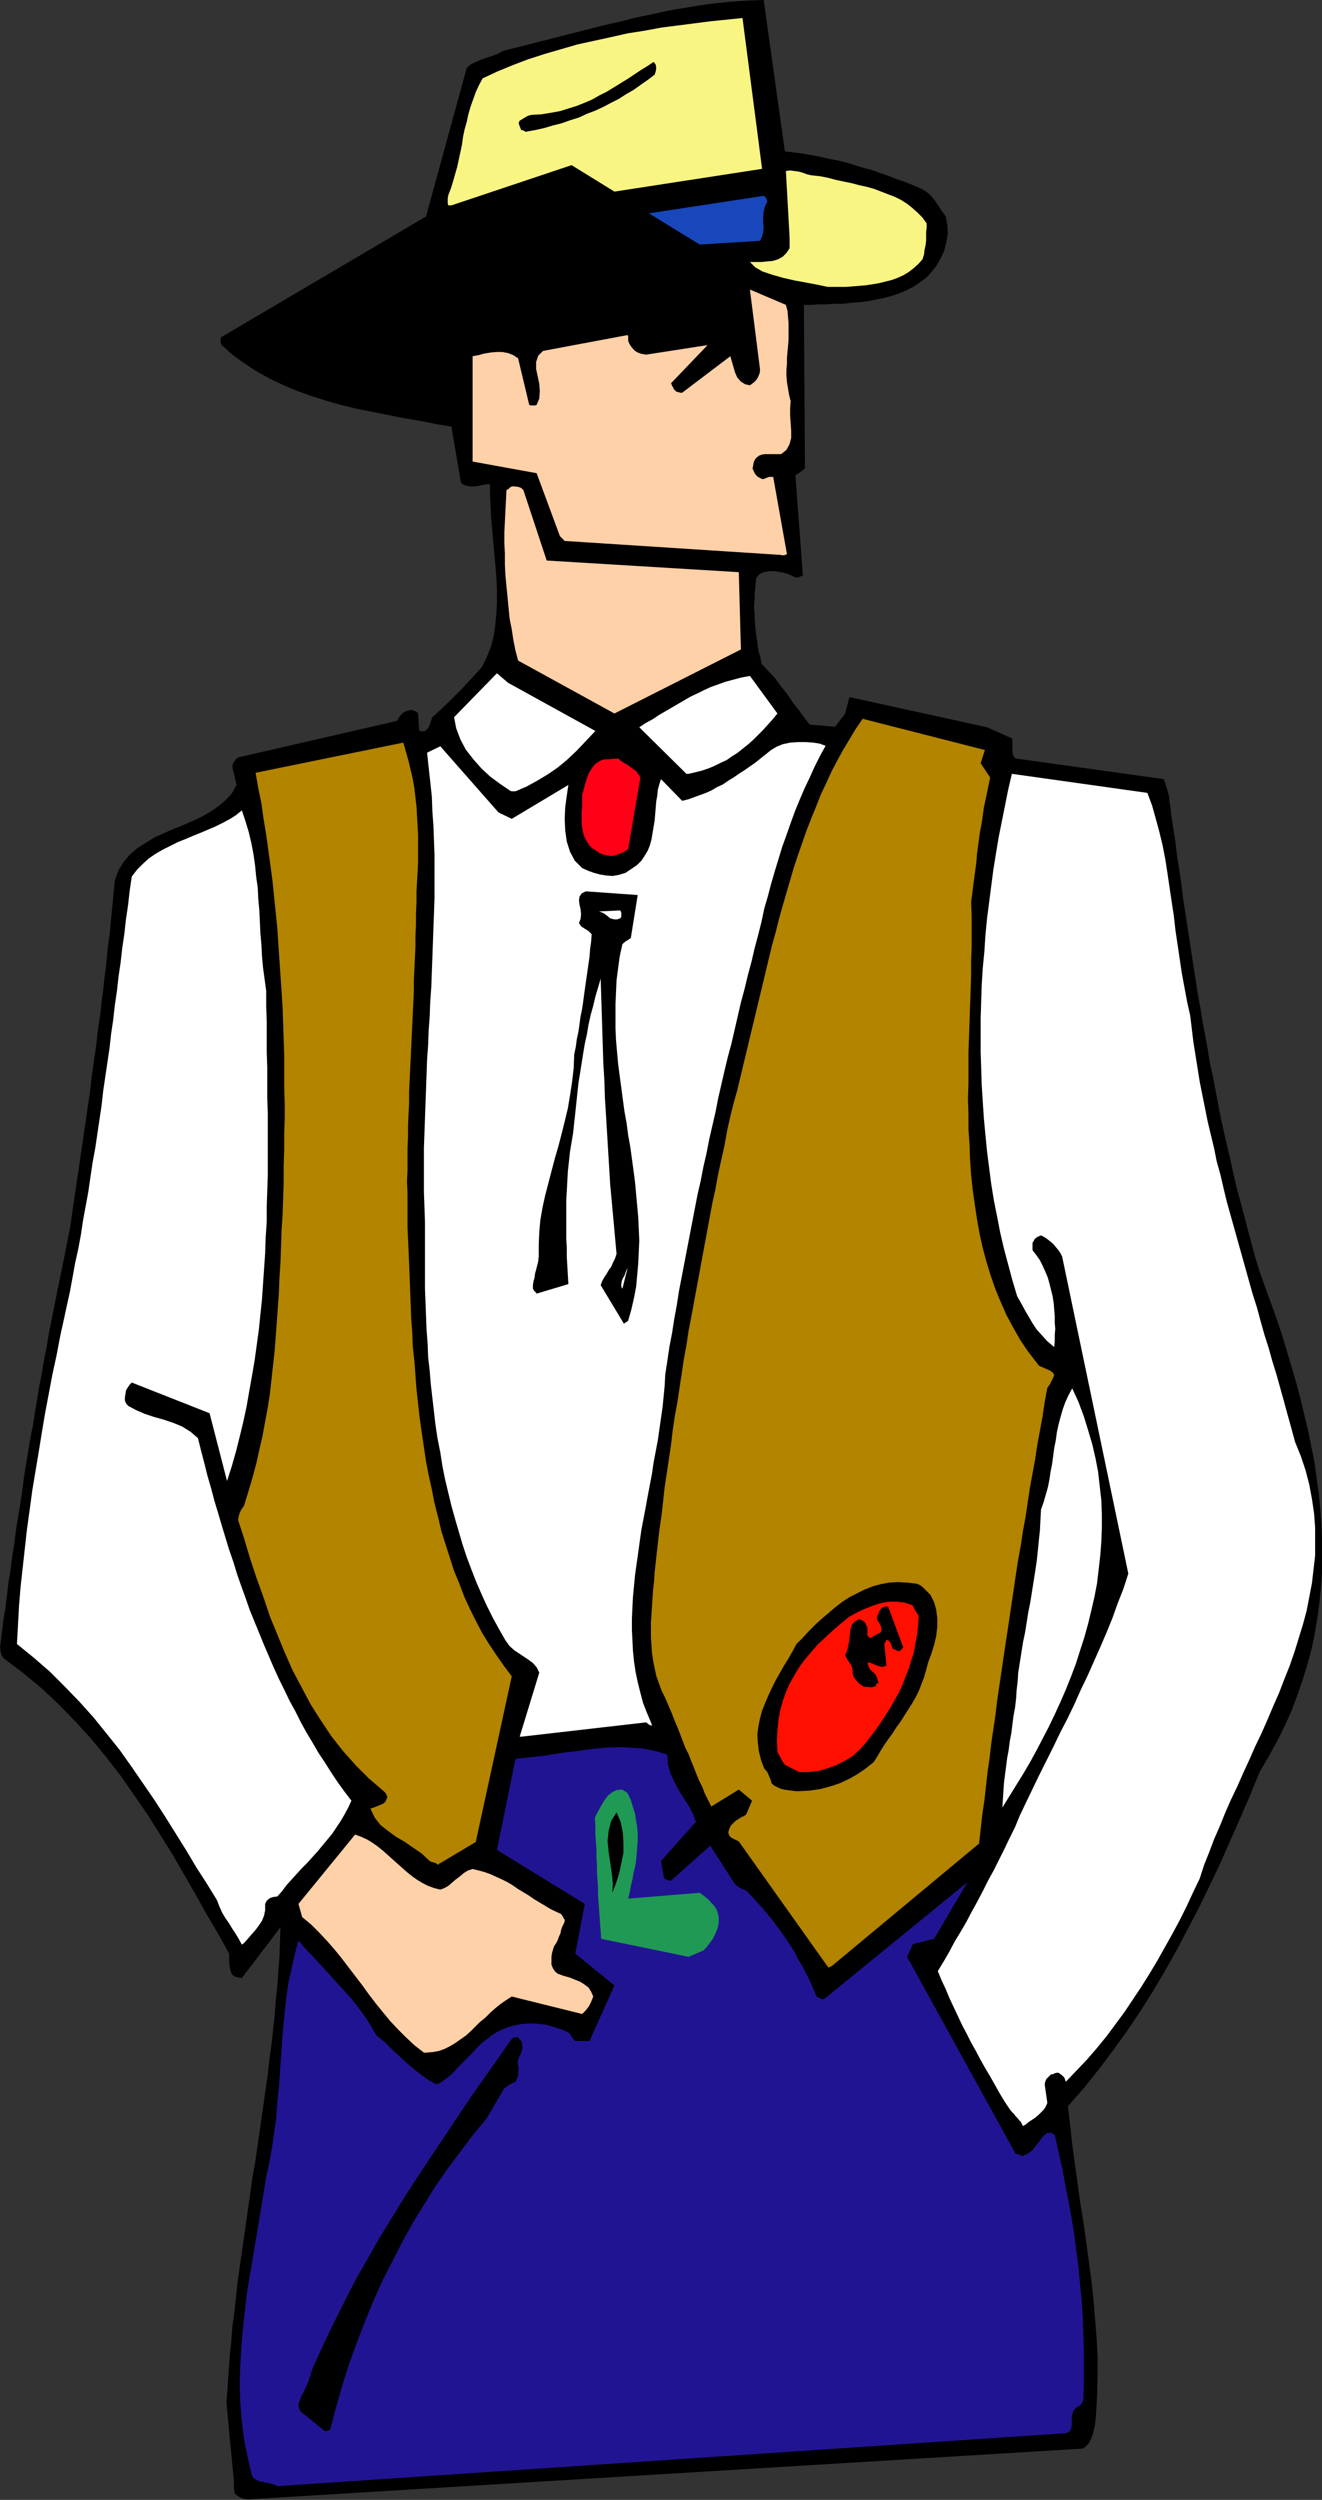 <?xml version="1.0" encoding="UTF-8" standalone="no"?>
<svg
   xmlns:dc="http://purl.org/dc/elements/1.1/"
   xmlns:cc="http://creativecommons.org/ns#"
   xmlns:rdf="http://www.w3.org/1999/02/22-rdf-syntax-ns#"
   xmlns:svg="http://www.w3.org/2000/svg"
   xmlns="http://www.w3.org/2000/svg"
   xmlns:sodipodi="http://sodipodi.sourceforge.net/DTD/sodipodi-0.dtd"
   xmlns:inkscape="http://www.inkscape.org/namespaces/inkscape"
   version="1.0"
   width="63.449mm"
   height="119.964mm"
   id="svg63"
   sodipodi:docname="AD003259.WMF">
  <rect width="100%" height="100%" fill="#333333" stroke="none"/>
  <sodipodi:namedview
     pagecolor="#ffffff"
     bordercolor="#666666"
     borderopacity="1"
     objecttolerance="10"
     gridtolerance="10"
     guidetolerance="10"
     inkscape:pageopacity="0"
     inkscape:pageshadow="2"
     inkscape:window-width="640"
     inkscape:window-height="480"
     id="namedview65" />
  <defs
     id="defs3">
    <pattern
       id="WMFhbasepattern"
       patternUnits="userSpaceOnUse"
       width="6"
       height="6"
       x="0"
       y="0" />
  </defs>
  <path
     style="fill:#000000;fill-rule:evenodd;fill-opacity:1;stroke:none;"
     d="  M 45.024,453.312   L 196.512,444.096   L 197.088,443.616   L 197.568,443.04   L 197.952,442.272   L 198.24,441.504   L 198.432,440.64   L 198.624,439.776   L 198.72,438.912   L 198.816,438.048   L 199.008,434.496   L 199.104,430.944   L 199.104,427.392   L 198.912,423.936   L 198.624,420.384   L 198.336,416.928   L 197.952,413.376   L 197.472,409.824   L 196.992,406.368   L 196.512,402.912   L 195.936,399.36   L 195.456,395.904   L 194.976,392.448   L 194.496,388.896   L 194.112,385.44   L 193.728,381.984   L 196.608,378.72   L 199.296,375.36   L 201.888,371.904   L 204.384,368.448   L 206.784,364.896   L 209.088,361.248   L 211.296,357.504   L 213.408,353.76   L 215.424,349.92   L 217.44,346.08   L 219.36,342.144   L 221.28,338.112   L 223.104,333.984   L 224.928,329.856   L 226.752,325.632   L 228.48,321.408   L 230.112,318.624   L 231.648,315.84   L 232.992,313.152   L 234.24,310.368   L 235.296,307.584   L 236.256,304.8   L 237.12,302.016   L 237.888,299.232   L 238.464,296.448   L 238.944,293.568   L 239.328,290.784   L 239.616,288   L 239.808,285.216   L 239.808,282.336   L 239.808,279.552   L 239.712,276.672   L 239.52,273.888   L 239.232,271.008   L 238.848,268.224   L 238.464,265.344   L 237.888,262.464   L 237.312,259.584   L 236.64,256.8   L 235.968,253.92   L 235.2,251.04   L 234.336,248.064   L 233.472,245.184   L 232.608,242.304   L 231.648,239.424   L 230.592,236.448   L 229.536,233.568   L 228.48,230.592   L 227.712,228.096   L 227.04,225.6   L 226.368,223.104   L 225.696,220.512   L 225.024,218.016   L 224.352,215.52   L 223.776,213.024   L 223.2,210.432   L 222.624,207.936   L 222.048,205.44   L 221.472,202.848   L 220.992,200.352   L 220.512,197.856   L 220.032,195.264   L 219.456,192.768   L 219.072,190.272   L 218.592,187.68   L 218.112,185.184   L 217.728,182.688   L 217.248,180.192   L 216.864,177.6   L 216.48,175.104   L 216.096,172.608   L 215.712,170.112   L 215.328,167.616   L 214.944,165.12   L 214.56,162.624   L 214.272,160.128   L 213.888,157.632   L 213.504,155.136   L 213.216,152.736   L 212.832,150.24   L 212.64,148.992   L 212.448,147.84   L 212.352,146.688   L 212.16,145.536   L 212.064,144.48   L 211.776,143.424   L 211.488,142.368   L 211.104,141.312   L 184.224,137.568   L 183.936,137.28   L 183.744,136.896   L 183.648,136.512   L 183.648,136.032   L 183.648,135.456   L 183.648,134.976   L 183.648,134.4   L 183.552,133.92   L 179.04,131.904   L 154.08,126.432   L 153.312,129.408   L 151.488,131.808   L 146.88,131.424   L 145.824,130.08   L 144.864,128.736   L 143.808,127.392   L 142.848,125.952   L 141.696,124.512   L 140.64,123.072   L 139.392,121.728   L 138.144,120.384   L 137.952,119.328   L 137.664,118.368   L 137.472,117.408   L 137.376,116.352   L 137.184,115.392   L 137.088,114.432   L 136.992,113.472   L 136.896,112.512   L 136.896,111.552   L 136.8,110.592   L 136.8,109.632   L 136.896,108.672   L 136.896,107.712   L 136.992,106.752   L 137.088,105.792   L 137.184,104.832   L 137.76,104.16   L 138.528,103.776   L 139.488,103.584   L 140.448,103.584   L 141.6,103.776   L 142.56,103.968   L 143.52,104.352   L 144.288,104.736   L 144.672,104.736   L 144.96,104.64   L 145.248,104.544   L 145.632,104.352   L 144.288,86.208   L 144.672,85.92   L 145.056,85.728   L 145.536,85.344   L 146.016,84.96   L 145.824,55.296   L 147.168,55.296   L 148.512,55.2   L 149.952,55.2   L 151.392,55.104   L 152.832,55.104   L 154.368,54.912   L 155.904,54.816   L 157.44,54.624   L 158.88,54.336   L 160.32,54.048   L 161.76,53.664   L 163.2,53.184   L 164.544,52.608   L 165.792,51.936   L 166.944,51.168   L 168.096,50.304   L 168.96,49.344   L 169.824,48.288   L 170.592,46.944   L 171.264,45.504   L 171.648,43.968   L 171.936,42.432   L 171.84,40.8   L 171.552,39.264   L 171.072,38.592   L 170.592,37.92   L 170.112,37.152   L 169.632,36.48   L 169.056,35.712   L 168.48,35.136   L 167.712,34.56   L 166.752,34.08   L 165.408,33.504   L 163.968,32.928   L 162.528,32.448   L 161.088,31.872   L 159.648,31.392   L 158.112,30.816   L 156.576,30.432   L 155.04,29.952   L 153.504,29.472   L 151.872,29.088   L 150.336,28.8   L 148.704,28.416   L 147.168,28.128   L 145.536,27.84   L 144,27.648   L 142.368,27.456   L 138.528,0   L 135.648,0.096   L 132.768,0.288   L 129.888,0.576   L 127.008,0.96   L 124.128,1.44   L 121.248,1.92   L 118.272,2.592   L 115.392,3.168   L 112.416,3.936   L 109.44,4.608   L 106.464,5.376   L 103.392,6.144   L 100.416,6.912   L 97.344,7.68   L 94.368,8.448   L 91.296,9.216   L 90.432,9.696   L 89.472,10.08   L 88.608,10.368   L 87.744,10.656   L 86.976,10.944   L 86.112,11.328   L 85.344,11.712   L 84.672,12.288   L 77.28,39.264   L 40.128,61.152   L 40.032,61.44   L 40.032,61.728   L 40.032,62.112   L 40.128,62.496   L 42.144,64.32   L 44.256,65.856   L 46.464,67.296   L 48.864,68.64   L 51.264,69.792   L 53.76,70.848   L 56.448,71.808   L 59.136,72.672   L 61.824,73.44   L 64.608,74.112   L 67.488,74.688   L 70.368,75.264   L 73.248,75.84   L 76.128,76.32   L 79.008,76.896   L 81.888,77.376   L 83.616,87.552   L 84.096,87.936   L 84.672,88.128   L 85.344,88.224   L 86.016,88.224   L 86.784,88.128   L 87.552,87.936   L 88.224,87.84   L 88.896,87.84   L 88.896,89.76   L 88.992,91.872   L 89.088,93.888   L 89.28,96   L 89.472,98.208   L 89.664,100.32   L 89.856,102.528   L 90.048,104.736   L 90.144,106.944   L 90.144,109.056   L 90.048,111.168   L 89.856,113.28   L 89.568,115.296   L 89.088,117.216   L 88.32,119.136   L 87.456,120.96   L 86.208,122.304   L 85.056,123.552   L 83.904,124.8   L 82.752,125.952   L 81.6,127.104   L 80.544,128.16   L 79.488,129.12   L 78.432,130.08   L 78.24,130.56   L 78.144,130.944   L 77.952,131.424   L 77.76,131.904   L 77.472,132.288   L 77.088,132.576   L 76.512,132.672   L 76.032,132.48   L 75.84,129.408   L 75.744,129.312   L 75.552,129.12   L 75.168,128.928   L 74.688,128.736   L 73.824,128.928   L 73.056,129.312   L 72.48,129.984   L 72,130.752   L 43.2,137.376   L 42.816,137.664   L 42.528,138.048   L 42.24,138.528   L 42.144,139.104   L 42.912,142.368   L 42.048,143.904   L 40.896,145.152   L 39.648,146.208   L 38.112,147.264   L 36.576,148.128   L 34.944,148.896   L 33.216,149.664   L 31.488,150.336   L 29.76,151.104   L 28.032,151.872   L 26.496,152.832   L 24.96,153.792   L 23.616,154.944   L 22.464,156.288   L 21.504,157.824   L 20.832,159.648   L 20.64,161.664   L 20.448,163.68   L 20.256,165.6   L 20.064,167.616   L 19.872,169.632   L 19.584,171.648   L 19.392,173.568   L 19.2,175.584   L 18.912,177.6   L 18.72,179.616   L 18.432,181.536   L 18.24,183.552   L 17.952,185.568   L 17.664,187.488   L 17.472,189.504   L 17.184,191.424   L 16.896,193.44   L 16.608,195.456   L 16.416,197.376   L 16.128,199.392   L 15.84,201.312   L 15.552,203.328   L 15.264,205.248   L 14.976,207.264   L 14.688,209.184   L 14.4,211.2   L 14.112,213.12   L 13.824,215.04   L 13.536,217.056   L 13.248,218.976   L 12.96,220.992   L 12.672,222.912   L 12.192,225.312   L 11.712,227.712   L 11.232,230.112   L 10.752,232.416   L 10.272,234.816   L 9.792,237.216   L 9.312,239.616   L 8.832,242.016   L 8.448,244.416   L 7.968,246.72   L 7.584,249.12   L 7.104,251.52   L 6.72,253.92   L 6.336,256.224   L 5.952,258.624   L 5.472,261.024   L 5.088,263.424   L 4.704,265.728   L 4.32,268.128   L 4.032,270.528   L 3.648,272.928   L 3.264,275.232   L 2.88,277.632   L 2.592,280.032   L 2.208,282.336   L 1.92,284.736   L 1.536,287.04   L 1.248,289.44   L 0.96,291.744   L 0.576,294.144   L 0.288,296.544   L 0,298.848   L 0.096,299.424   L 0.192,299.904   L 0.384,300.384   L 0.672,300.768   L 4.224,303.456   L 7.584,306.24   L 10.752,309.216   L 13.728,312.288   L 16.608,315.456   L 19.296,318.72   L 21.888,322.08   L 24.288,325.536   L 26.688,328.992   L 28.992,332.64   L 31.2,336.192   L 33.312,339.84   L 35.424,343.488   L 37.44,347.136   L 39.552,350.688   L 41.568,354.336   L 41.568,354.816   L 41.568,355.2   L 41.568,355.68   L 41.568,356.064   L 41.664,356.448   L 41.664,356.832   L 41.76,357.216   L 41.856,357.504   L 42.048,358.08   L 42.528,358.464   L 43.2,358.656   L 43.872,358.752   L 50.88,349.536   L 50.784,352.224   L 50.688,354.912   L 50.496,357.504   L 50.304,360.192   L 50.016,362.88   L 49.824,365.568   L 49.536,368.16   L 49.248,370.848   L 48.864,373.536   L 48.576,376.224   L 48.192,378.912   L 47.808,381.6   L 47.424,384.288   L 47.04,386.976   L 46.656,389.664   L 46.272,392.256   L 45.792,394.944   L 45.408,397.728   L 45.024,400.416   L 44.64,403.104   L 44.256,405.792   L 43.872,408.48   L 43.488,411.168   L 43.104,413.856   L 42.816,416.544   L 42.528,419.328   L 42.144,422.016   L 41.952,424.704   L 41.664,427.488   L 41.472,430.176   L 41.28,432.96   L 41.088,435.648   L 41.184,436.8   L 41.28,437.856   L 41.376,438.912   L 41.472,439.968   L 41.568,441.024   L 41.664,442.08   L 41.76,443.04   L 41.856,444   L 41.952,445.056   L 42.048,446.016   L 42.144,447.072   L 42.24,448.032   L 42.336,449.088   L 42.432,450.048   L 42.432,451.104   L 42.528,452.16   L 43.008,452.64   L 43.68,453.024   L 44.352,453.216   L 45.024,453.312  z "
     id="path5" />
  <path
     style="fill:#211492;fill-rule:evenodd;fill-opacity:1;stroke:none;"
     d="  M 50.304,450.912   L 193.344,441.312   L 194.016,441.024   L 194.304,440.544   L 194.4,439.968   L 194.4,439.296   L 194.4,438.624   L 194.496,437.952   L 194.688,437.28   L 195.168,436.704   L 195.456,436.512   L 195.84,436.32   L 196.224,435.936   L 196.512,435.36   L 196.608,432.384   L 196.608,429.408   L 196.608,426.432   L 196.512,423.456   L 196.416,420.384   L 196.224,417.408   L 195.936,414.432   L 195.648,411.36   L 195.264,408.384   L 194.88,405.312   L 194.4,402.336   L 193.824,399.264   L 193.248,396.288   L 192.672,393.216   L 192,390.24   L 191.328,387.168   L 190.56,386.784   L 189.888,386.88   L 189.216,387.456   L 188.64,388.224   L 187.968,389.088   L 187.296,389.952   L 186.432,390.624   L 185.568,391.008   L 185.28,391.008   L 184.992,390.816   L 184.608,390.72   L 184.224,390.624   L 164.544,354.912   L 165.6,352.608   L 169.44,351.648   L 175.488,341.376   L 149.472,362.592   L 149.184,362.592   L 148.896,362.496   L 148.512,362.304   L 148.128,362.112   L 147.552,360.768   L 146.976,359.424   L 146.304,358.08   L 145.632,356.736   L 144.864,355.488   L 144.192,354.144   L 143.424,352.896   L 142.656,351.744   L 141.792,350.496   L 140.928,349.344   L 140.064,348.192   L 139.2,347.136   L 138.24,345.984   L 137.28,344.928   L 136.32,343.872   L 135.36,342.912   L 134.688,342.624   L 134.112,342.336   L 133.728,342.048   L 133.344,341.76   L 128.832,334.752   L 121.728,341.088   L 121.44,341.088   L 121.152,340.992   L 120.864,340.896   L 120.48,340.704   L 119.904,337.536   L 126.24,330.432   L 125.664,328.896   L 124.896,327.456   L 123.936,326.016   L 123.072,324.576   L 122.304,323.136   L 121.632,321.6   L 121.152,319.968   L 121.056,318.24   L 119.52,317.76   L 117.984,317.376   L 116.352,317.088   L 114.72,316.992   L 112.992,316.896   L 111.264,316.896   L 109.536,316.992   L 107.712,317.184   L 105.984,317.376   L 104.16,317.664   L 102.336,317.856   L 100.512,318.144   L 98.784,318.432   L 96.96,318.624   L 95.232,318.816   L 93.504,319.008   L 90.144,335.52   L 106.08,345.312   L 104.352,354.336   L 111.456,360.096   L 106.944,370.176   L 104.352,370.176   L 104.064,369.888   L 103.776,369.504   L 103.488,369.024   L 103.104,368.64   L 101.856,368.064   L 100.608,367.68   L 99.36,367.296   L 98.112,367.104   L 96.96,367.008   L 95.808,367.008   L 94.656,367.104   L 93.504,367.296   L 92.448,367.584   L 91.392,367.968   L 90.336,368.448   L 89.376,369.024   L 88.416,369.792   L 87.456,370.464   L 86.592,371.328   L 85.728,372.288   L 84.768,373.248   L 83.904,374.112   L 83.136,374.88   L 82.464,375.648   L 81.696,376.416   L 80.928,376.992   L 80.16,377.568   L 79.2,378.048   L 77.76,377.28   L 76.416,376.32   L 75.072,375.264   L 73.728,374.112   L 72.48,372.96   L 71.136,371.712   L 69.792,370.368   L 68.256,369.12   L 67.584,367.968   L 66.912,366.816   L 66.144,365.664   L 65.376,364.608   L 64.512,363.456   L 63.648,362.4   L 62.688,361.344   L 61.728,360.288   L 60.768,359.232   L 59.808,358.176   L 58.848,357.12   L 57.888,356.064   L 56.928,355.008   L 55.968,354.048   L 55.008,352.992   L 54.144,351.936   L 53.472,354.432   L 52.896,357.024   L 52.32,359.616   L 51.936,362.304   L 51.648,364.992   L 51.36,367.68   L 51.168,370.368   L 50.976,373.056   L 50.784,375.84   L 50.592,378.624   L 50.304,381.312   L 50.112,384.096   L 49.728,386.784   L 49.344,389.472   L 48.864,392.16   L 48.288,394.848   L 47.712,398.304   L 47.136,401.856   L 46.56,405.312   L 45.984,408.768   L 45.408,412.128   L 44.832,415.584   L 44.448,418.944   L 44.064,422.304   L 43.776,425.76   L 43.584,429.12   L 43.488,432.384   L 43.584,435.744   L 43.872,439.104   L 44.256,442.368   L 44.928,445.728   L 45.696,448.992   L 45.984,449.472   L 46.464,449.76   L 47.04,450.048   L 47.712,450.144   L 48.384,450.336   L 49.056,450.432   L 49.728,450.624   L 50.304,450.912  z "
     id="path7" />
  <path
     style="fill:#000000;fill-rule:evenodd;fill-opacity:1;stroke:none;"
     d="  M 59.904,440.64   L 60.96,436.608   L 62.112,432.576   L 63.36,428.64   L 64.8,424.704   L 66.24,420.96   L 67.776,417.216   L 69.408,413.568   L 71.232,410.016   L 73.056,406.464   L 74.976,403.008   L 76.992,399.744   L 79.008,396.48   L 81.216,393.312   L 83.52,390.24   L 85.824,387.168   L 88.224,384.288   L 91.488,378.72   L 91.968,378.432   L 92.352,378.144   L 92.832,377.856   L 93.504,377.568   L 93.696,377.28   L 93.792,376.896   L 93.984,376.512   L 93.984,376.032   L 94.08,375.552   L 94.08,375.072   L 93.984,374.592   L 93.888,374.208   L 93.984,373.728   L 94.08,373.344   L 94.272,372.864   L 94.464,372.48   L 94.656,372   L 94.752,371.52   L 94.752,370.944   L 94.656,370.368   L 94.464,370.08   L 94.464,370.08   L 94.272,369.888   L 93.984,369.504   L 93.792,369.504   L 93.504,369.504   L 93.12,369.6   L 92.832,369.792   L 90.336,373.344   L 87.84,376.896   L 85.344,380.448   L 82.944,384   L 80.544,387.648   L 78.144,391.2   L 75.744,394.848   L 73.44,398.4   L 71.136,402.144   L 68.832,405.888   L 66.72,409.632   L 64.512,413.472   L 62.496,417.408   L 60.48,421.44   L 58.56,425.472   L 56.64,429.696   L 56.352,430.656   L 56.064,431.52   L 55.776,432.384   L 55.392,433.152   L 55.104,433.824   L 54.72,434.496   L 54.432,435.264   L 54.144,436.032   L 54.144,436.32   L 54.24,436.704   L 54.336,437.088   L 54.528,437.376   L 59.04,441.024   L 59.136,440.928   L 59.52,440.832   L 59.808,440.736   L 59.904,440.64  z "
     id="path9" />
  <path
     style="fill:#ffffff;fill-rule:evenodd;fill-opacity:1;stroke:none;"
     d="  M 186.144,385.248   L 186.624,384.864   L 187.2,384.48   L 187.776,384.096   L 188.352,383.616   L 188.832,383.136   L 189.312,382.656   L 189.696,382.08   L 189.984,381.408   L 189.504,378.048   L 189.6,377.568   L 189.792,377.088   L 190.176,376.704   L 190.656,376.224   L 190.944,376.224   L 191.328,376.032   L 191.712,375.936   L 192,375.936   L 192.288,376.128   L 192.672,376.416   L 193.056,376.8   L 193.344,377.568   L 195.264,375.552   L 197.184,373.536   L 199.008,371.424   L 200.736,369.312   L 202.368,367.104   L 204,364.896   L 205.536,362.592   L 207.072,360.288   L 208.512,357.984   L 209.952,355.584   L 211.296,353.184   L 212.64,350.784   L 213.984,348.288   L 215.232,345.792   L 216.384,343.296   L 217.632,340.704   L 218.4,338.304   L 219.36,335.904   L 220.224,333.6   L 221.28,331.2   L 222.24,328.8   L 223.296,326.4   L 224.448,324   L 225.504,321.6   L 226.656,319.104   L 227.712,316.704   L 228.864,314.304   L 229.92,311.904   L 230.976,309.408   L 232.032,307.008   L 232.992,304.512   L 233.952,302.112   L 234.816,299.616   L 235.584,297.12   L 236.352,294.624   L 237.024,292.128   L 237.504,289.632   L 237.984,287.136   L 238.272,284.64   L 238.56,282.144   L 238.56,279.552   L 238.56,277.056   L 238.368,274.464   L 237.984,271.872   L 237.504,269.28   L 236.832,266.688   L 235.968,264.096   L 234.912,261.504   L 234.24,259.008   L 233.568,256.608   L 232.896,254.112   L 232.224,251.712   L 231.552,249.312   L 230.784,246.816   L 230.112,244.416   L 229.344,242.016   L 228.672,239.616   L 228,237.12   L 227.232,234.72   L 226.56,232.32   L 225.888,229.92   L 225.216,227.52   L 224.544,225.12   L 223.872,222.72   L 223.2,220.32   L 222.528,217.92   L 221.952,215.52   L 221.376,213.024   L 220.704,210.624   L 220.224,208.224   L 219.648,205.824   L 219.072,203.424   L 218.592,201.024   L 218.112,198.624   L 217.632,196.224   L 217.248,193.824   L 216.864,191.424   L 216.48,189.024   L 216.192,186.624   L 215.904,184.224   L 215.328,181.632   L 214.848,179.04   L 214.368,176.448   L 213.984,173.856   L 213.6,171.264   L 213.216,168.672   L 212.928,166.08   L 212.544,163.584   L 212.16,160.992   L 211.776,158.4   L 211.392,155.904   L 210.912,153.408   L 210.336,151.008   L 209.664,148.512   L 208.992,146.112   L 208.128,143.808   L 183.552,140.352   L 182.88,143.232   L 182.304,146.112   L 181.728,148.992   L 181.152,151.872   L 180.672,154.752   L 180.192,157.728   L 179.808,160.704   L 179.424,163.68   L 179.04,166.656   L 178.752,169.632   L 178.56,172.608   L 178.272,175.584   L 178.08,178.656   L 177.984,181.632   L 177.888,184.704   L 177.888,187.68   L 177.888,190.752   L 177.984,193.728   L 178.08,196.8   L 178.272,199.776   L 178.464,202.752   L 178.752,205.824   L 179.04,208.8   L 179.424,211.776   L 179.808,214.752   L 180.288,217.728   L 180.864,220.608   L 181.44,223.584   L 182.112,226.464   L 182.88,229.344   L 183.648,232.224   L 184.512,235.104   L 185.28,236.448   L 185.952,237.696   L 186.624,238.848   L 187.296,240   L 188.064,241.152   L 189.024,242.208   L 189.984,243.264   L 191.232,244.32   L 191.328,243.264   L 191.328,242.112   L 191.424,241.056   L 191.328,239.904   L 191.328,238.656   L 191.232,237.504   L 191.136,236.352   L 190.944,235.104   L 190.656,233.952   L 190.368,232.8   L 190.08,231.744   L 189.6,230.592   L 189.12,229.536   L 188.64,228.576   L 187.968,227.616   L 187.296,226.752   L 187.296,226.464   L 187.296,226.08   L 187.296,225.696   L 187.296,225.408   L 187.488,225.12   L 187.68,224.736   L 188.16,224.352   L 188.832,224.064   L 189.408,224.352   L 189.984,224.736   L 190.464,225.12   L 191.04,225.6   L 191.52,226.176   L 192,226.752   L 192.384,227.328   L 192.672,227.904   L 204.672,285.408   L 203.808,288.096   L 202.752,290.784   L 201.792,293.472   L 200.736,296.064   L 199.584,298.752   L 198.432,301.344   L 197.28,303.936   L 196.032,306.528   L 194.88,309.12   L 193.632,311.712   L 192.288,314.304   L 191.04,316.896   L 189.792,319.392   L 188.448,322.08   L 187.2,324.672   L 185.952,327.264   L 184.992,329.28   L 184.128,331.392   L 183.168,333.312   L 182.208,335.328   L 181.248,337.248   L 180.288,339.168   L 179.232,341.088   L 178.272,343.008   L 177.312,344.832   L 176.256,346.752   L 175.296,348.576   L 174.24,350.4   L 173.184,352.128   L 172.224,353.952   L 171.168,355.776   L 170.112,357.504   L 170.784,359.136   L 171.552,360.768   L 172.224,362.4   L 172.992,364.032   L 173.76,365.664   L 174.528,367.296   L 175.392,368.928   L 176.16,370.464   L 177.024,372   L 177.888,373.632   L 178.752,375.168   L 179.616,376.608   L 180.48,378.144   L 181.344,379.68   L 182.208,381.12   L 183.168,382.56   L 183.552,383.04   L 183.936,383.424   L 184.224,383.808   L 184.608,384.192   L 184.896,384.576   L 185.184,384.864   L 185.376,385.248   L 185.568,385.632   L 185.664,385.536   L 185.856,385.44   L 186.048,385.344   L 186.144,385.248  z "
     id="path11" />
  <path
     style="fill:#ffd1a8;fill-rule:evenodd;fill-opacity:1;stroke:none;"
     d="  M 77.28,372.288   L 78.432,372.192   L 79.584,372   L 80.64,371.616   L 81.6,371.136   L 82.56,370.56   L 83.52,369.888   L 84.48,369.216   L 85.344,368.448   L 86.208,367.584   L 87.072,366.72   L 88.032,365.952   L 88.896,365.088   L 89.856,364.224   L 90.816,363.456   L 91.776,362.784   L 92.832,362.112   L 105.6,365.28   L 105.984,364.896   L 106.272,364.608   L 106.56,364.224   L 106.848,363.84   L 107.04,363.456   L 107.232,363.072   L 107.424,362.592   L 107.616,362.112   L 107.232,361.248   L 106.752,360.48   L 105.984,359.904   L 105.216,359.424   L 104.256,359.04   L 103.296,358.656   L 102.24,358.368   L 101.184,357.984   L 100.704,357.6   L 100.32,357.024   L 100.032,356.352   L 100.032,355.68   L 100.032,354.912   L 100.128,354.24   L 100.32,353.568   L 100.512,352.992   L 100.896,352.416   L 101.184,351.84   L 101.376,351.264   L 101.664,350.688   L 101.76,350.112   L 101.952,349.536   L 102.24,348.96   L 102.432,348.48   L 102.432,348.192   L 102.24,347.904   L 102.048,347.52   L 101.76,347.136   L 100.704,346.656   L 99.744,346.176   L 98.784,345.6   L 97.824,345.024   L 96.864,344.448   L 95.904,343.776   L 94.944,343.2   L 93.984,342.624   L 93.024,341.952   L 92.064,341.376   L 91.104,340.896   L 90.048,340.416   L 88.992,339.936   L 87.936,339.552   L 86.88,339.264   L 85.728,338.976   L 84.864,339.264   L 84.096,339.744   L 83.424,340.32   L 82.656,340.896   L 81.984,341.472   L 81.312,342.048   L 80.64,342.432   L 79.872,342.72   L 78.72,342.432   L 77.664,342.048   L 76.704,341.568   L 75.744,340.992   L 74.784,340.32   L 73.824,339.552   L 72.96,338.784   L 72.096,338.016   L 71.136,337.152   L 70.272,336.384   L 69.408,335.616   L 68.448,334.848   L 67.488,334.176   L 66.528,333.6   L 65.472,333.12   L 64.416,332.736   L 54.144,345.312   L 54.816,347.712   L 56.448,349.056   L 57.888,350.496   L 59.328,352.032   L 60.672,353.568   L 61.92,355.104   L 63.168,356.736   L 64.416,358.368   L 65.664,360   L 66.912,361.728   L 68.16,363.36   L 69.408,364.896   L 70.752,366.528   L 72.192,368.064   L 73.632,369.504   L 75.168,370.944   L 76.896,372.288   L 76.992,372.288   L 77.088,372.288   L 77.184,372.288   L 77.28,372.288  z "
     id="path13" />
  <path
     style="fill:#b28400;fill-rule:evenodd;fill-opacity:1;stroke:none;"
     d="  M 150.816,356.64   L 177.6,334.368   L 177.888,331.776   L 178.176,329.184   L 178.56,326.592   L 178.848,324   L 179.136,321.408   L 179.52,318.816   L 179.808,316.224   L 180.192,313.632   L 180.576,311.04   L 180.864,308.544   L 181.248,305.952   L 181.632,303.36   L 182.016,300.768   L 182.4,298.176   L 182.784,295.68   L 183.168,293.088   L 183.552,290.496   L 183.936,287.904   L 184.32,285.312   L 184.704,282.816   L 185.184,280.224   L 185.568,277.632   L 186.048,275.04   L 186.432,272.448   L 186.816,269.856   L 187.296,267.264   L 187.776,264.672   L 188.16,262.08   L 188.64,259.488   L 189.12,256.896   L 189.504,254.304   L 189.984,251.712   L 190.464,251.04   L 190.752,250.464   L 191.04,249.888   L 191.232,249.312   L 190.944,248.928   L 190.56,248.64   L 190.176,248.448   L 189.696,248.256   L 189.312,248.064   L 188.832,247.872   L 188.448,247.68   L 188.16,247.296   L 186.528,245.184   L 185.088,243.072   L 183.84,240.864   L 182.592,238.56   L 181.536,236.16   L 180.576,233.856   L 179.712,231.36   L 178.944,228.864   L 178.272,226.368   L 177.696,223.776   L 177.216,221.088   L 176.832,218.496   L 176.448,215.808   L 176.16,213.12   L 175.968,210.336   L 175.872,207.552   L 175.68,204.864   L 175.68,202.08   L 175.584,199.296   L 175.68,196.416   L 175.68,193.632   L 175.68,190.848   L 175.776,188.064   L 175.872,185.28   L 175.968,182.496   L 176.064,179.712   L 176.16,176.928   L 176.16,174.24   L 176.256,171.552   L 176.256,168.864   L 176.256,166.176   L 176.16,163.584   L 176.352,162.144   L 176.544,160.608   L 176.736,159.168   L 176.928,157.728   L 177.12,156.288   L 177.216,154.944   L 177.408,153.504   L 177.6,152.064   L 177.792,150.72   L 178.08,149.28   L 178.272,147.936   L 178.464,146.496   L 178.752,145.152   L 179.04,143.808   L 179.328,142.368   L 179.616,141.024   L 177.888,138.432   L 178.656,136.032   L 156.48,130.368   L 155.232,132.192   L 154.08,134.112   L 152.928,136.032   L 151.872,137.952   L 150.816,139.968   L 149.856,142.08   L 148.896,144.096   L 148.032,146.304   L 147.168,148.416   L 146.304,150.624   L 145.536,152.832   L 144.768,155.04   L 144,157.344   L 143.328,159.648   L 142.656,161.952   L 141.984,164.256   L 141.312,166.656   L 140.736,168.96   L 140.064,171.36   L 139.488,173.76   L 138.912,176.16   L 138.336,178.56   L 137.76,180.96   L 137.184,183.36   L 136.608,185.76   L 136.032,188.16   L 135.456,190.56   L 134.88,192.96   L 134.304,195.36   L 133.728,197.76   L 133.056,200.16   L 132.48,202.464   L 131.904,205.056   L 131.424,207.744   L 130.848,210.336   L 130.272,212.928   L 129.792,215.616   L 129.216,218.208   L 128.736,220.8   L 128.256,223.392   L 127.776,225.984   L 127.296,228.576   L 126.816,231.168   L 126.336,233.76   L 125.856,236.352   L 125.376,238.944   L 124.896,241.44   L 124.512,244.032   L 124.032,246.624   L 123.648,249.216   L 123.264,251.712   L 122.88,254.304   L 122.4,256.896   L 122.016,259.488   L 121.728,261.984   L 121.344,264.576   L 120.96,267.168   L 120.576,269.664   L 120.288,272.256   L 120,274.848   L 119.616,277.44   L 119.328,279.936   L 119.04,282.528   L 118.752,285.12   L 118.656,286.752   L 118.464,288.288   L 118.368,289.824   L 118.272,291.264   L 118.176,292.8   L 118.08,294.24   L 118.08,295.68   L 118.08,297.024   L 118.176,298.464   L 118.272,299.808   L 118.464,301.152   L 118.752,302.592   L 119.04,303.936   L 119.52,305.28   L 120,306.624   L 120.672,307.968   L 121.248,309.312   L 121.824,310.656   L 122.304,311.904   L 122.88,313.248   L 123.36,314.496   L 123.84,315.744   L 124.32,316.992   L 124.896,318.144   L 125.376,319.392   L 125.856,320.544   L 126.336,321.792   L 126.816,322.944   L 127.392,324.096   L 127.872,325.344   L 128.448,326.496   L 129.024,327.648   L 134.016,324.576   L 136.416,326.592   L 135.36,329.088   L 134.976,329.376   L 134.496,329.568   L 133.92,329.952   L 133.44,330.24   L 133.056,330.624   L 132.576,331.104   L 132.288,331.68   L 132.096,332.352   L 132.288,332.928   L 132.672,333.312   L 133.248,333.6   L 134.016,333.984   L 150.24,356.832   L 150.336,356.832   L 150.528,356.736   L 150.72,356.64   L 150.816,356.64  z "
     id="path15" />
  <path
     style="fill:#209955;fill-rule:evenodd;fill-opacity:1;stroke:none;"
     d="  M 124.896,354.912   L 127.584,353.76   L 128.16,353.184   L 128.736,352.416   L 129.312,351.648   L 129.792,350.688   L 130.176,349.728   L 130.368,348.768   L 130.368,347.712   L 130.08,346.56   L 129.792,345.984   L 129.408,345.504   L 128.928,345.024   L 128.544,344.544   L 128.064,344.16   L 127.584,343.776   L 127.2,343.488   L 126.912,343.296   L 113.952,344.352   L 114.24,343.2   L 114.432,342.048   L 114.72,340.896   L 114.912,339.744   L 115.2,338.592   L 115.392,337.44   L 115.488,336.288   L 115.584,335.04   L 115.68,333.888   L 115.68,332.64   L 115.584,331.392   L 115.392,330.24   L 115.2,328.992   L 114.816,327.744   L 114.432,326.496   L 113.856,325.248   L 113.76,325.152   L 113.472,324.96   L 113.184,324.768   L 112.8,324.576   L 111.84,324.672   L 111.072,325.056   L 110.304,325.632   L 109.728,326.4   L 109.248,327.168   L 108.768,328.032   L 108.288,328.896   L 107.904,329.76   L 108,331.2   L 108,332.64   L 108.096,334.08   L 108.192,335.52   L 108.192,336.864   L 108.288,338.208   L 108.288,339.648   L 108.384,340.992   L 108.48,342.336   L 108.48,343.68   L 108.576,345.024   L 108.672,346.368   L 108.768,347.712   L 108.864,349.056   L 108.96,350.304   L 109.056,351.648   L 124.896,354.912  z "
     id="path17" />
  <path
     style="fill:#ffffff;fill-rule:evenodd;fill-opacity:1;stroke:none;"
     d="  M 44.352,352.32   L 45.024,351.552   L 45.696,350.784   L 46.368,350.016   L 46.944,349.248   L 47.52,348.384   L 47.904,347.424   L 48.096,346.464   L 48.096,345.312   L 48.384,344.736   L 48.96,344.256   L 49.536,344.064   L 50.304,343.968   L 51.168,343.008   L 51.936,341.952   L 52.896,340.896   L 53.76,339.936   L 54.72,338.88   L 55.68,337.92   L 56.64,336.864   L 57.6,335.808   L 58.464,334.752   L 59.424,333.6   L 60.288,332.544   L 61.056,331.392   L 61.824,330.24   L 62.496,329.088   L 63.168,327.84   L 63.744,326.592   L 62.496,324.96   L 61.248,323.232   L 60.096,321.504   L 58.944,319.68   L 57.792,317.952   L 56.736,316.128   L 55.584,314.208   L 54.528,312.288   L 53.568,310.368   L 52.512,308.448   L 51.552,306.432   L 50.592,304.512   L 49.632,302.4   L 48.768,300.384   L 47.904,298.368   L 47.04,296.256   L 46.176,294.144   L 45.312,292.032   L 44.544,289.824   L 43.776,287.712   L 43.008,285.504   L 42.336,283.296   L 41.568,281.088   L 40.896,278.88   L 40.224,276.672   L 39.552,274.368   L 38.88,272.16   L 38.304,269.952   L 37.632,267.648   L 37.056,265.344   L 36.48,263.136   L 35.904,260.832   L 34.56,259.68   L 33.024,258.72   L 31.392,258.048   L 29.664,257.472   L 27.936,256.992   L 26.208,256.416   L 24.672,255.744   L 23.232,254.976   L 22.848,254.496   L 22.656,254.016   L 22.656,253.44   L 22.752,252.864   L 22.848,252.192   L 23.136,251.712   L 23.52,251.136   L 23.904,250.752   L 38.016,256.32   L 41.184,268.608   L 42.048,265.92   L 42.816,263.232   L 43.488,260.544   L 44.16,257.76   L 44.736,255.072   L 45.216,252.288   L 45.696,249.6   L 46.176,246.816   L 46.56,244.032   L 46.944,241.248   L 47.232,238.464   L 47.52,235.68   L 47.712,232.896   L 47.904,230.112   L 48.096,227.328   L 48.192,224.448   L 48.384,221.664   L 48.384,218.88   L 48.48,216   L 48.576,213.216   L 48.576,210.432   L 48.576,207.648   L 48.576,204.768   L 48.576,201.984   L 48.48,199.2   L 48.48,196.416   L 48.48,193.632   L 48.384,190.752   L 48.384,187.968   L 48.384,185.28   L 48.288,182.496   L 48.288,179.712   L 48,177.6   L 47.712,175.488   L 47.52,173.376   L 47.424,171.36   L 47.232,169.248   L 47.136,167.136   L 47.04,165.12   L 46.848,163.008   L 46.752,160.992   L 46.464,158.976   L 46.272,156.96   L 45.984,154.944   L 45.6,152.928   L 45.12,150.912   L 44.544,148.992   L 43.872,146.976   L 42.816,147.84   L 41.76,148.512   L 40.512,149.184   L 39.168,149.856   L 37.824,150.432   L 36.48,151.008   L 35.04,151.584   L 33.696,152.16   L 32.256,152.736   L 30.912,153.408   L 29.568,154.08   L 28.224,154.848   L 26.976,155.712   L 25.92,156.672   L 24.864,157.728   L 23.904,158.976   L 23.52,161.568   L 23.232,164.16   L 22.848,166.752   L 22.56,169.344   L 22.176,171.936   L 21.888,174.528   L 21.504,177.12   L 21.216,179.712   L 20.832,182.304   L 20.544,184.896   L 20.16,187.488   L 19.872,190.08   L 19.488,192.672   L 19.104,195.264   L 18.72,197.856   L 18.432,200.448   L 18.048,203.04   L 17.664,205.632   L 17.28,208.224   L 16.8,210.816   L 16.416,213.408   L 16.032,216.096   L 15.552,218.688   L 15.072,221.28   L 14.688,223.872   L 14.208,226.464   L 13.632,229.056   L 13.152,231.744   L 12.672,234.336   L 12.096,236.928   L 11.52,239.616   L 10.944,242.208   L 10.272,245.76   L 9.504,249.312   L 8.832,252.864   L 8.16,256.416   L 7.584,259.872   L 7.008,263.424   L 6.432,266.88   L 5.856,270.336   L 5.376,273.888   L 4.896,277.344   L 4.512,280.8   L 4.128,284.256   L 3.744,287.712   L 3.456,291.168   L 3.264,294.72   L 3.072,298.176   L 6.144,300.672   L 9.12,303.264   L 11.808,305.952   L 14.496,308.736   L 16.992,311.52   L 19.392,314.496   L 21.696,317.376   L 23.808,320.352   L 25.92,323.424   L 28.032,326.496   L 29.952,329.472   L 31.872,332.544   L 33.792,335.616   L 35.616,338.688   L 37.536,341.664   L 39.36,344.64   L 39.84,345.888   L 40.32,346.944   L 40.896,347.904   L 41.568,348.864   L 42.144,349.824   L 42.72,350.688   L 43.296,351.648   L 43.872,352.704   L 43.968,352.608   L 44.16,352.512   L 44.256,352.416   L 44.352,352.32  z "
     id="path19" />
  <path
     style="fill:#209955;fill-rule:evenodd;fill-opacity:1;stroke:none;"
     d="  M 119.232,350.976   L 126.24,350.592   L 126.624,350.208   L 127.008,349.824   L 127.296,349.248   L 127.296,348.48   L 126.528,347.616   L 125.472,347.04   L 124.224,346.656   L 122.88,346.56   L 121.44,346.56   L 120,346.656   L 118.752,346.848   L 117.504,347.04   L 116.736,347.328   L 116.064,347.52   L 115.584,347.712   L 115.104,348   L 114.72,348.192   L 114.336,348.48   L 113.952,348.768   L 113.568,349.152   L 114.048,349.536   L 114.624,349.728   L 115.296,350.016   L 116.064,350.208   L 116.832,350.304   L 117.6,350.496   L 118.464,350.688   L 119.232,350.976  z "
     id="path21" />
  <path
     style="fill:#000000;fill-rule:evenodd;fill-opacity:1;stroke:none;"
     d="  M 111.072,343.296   L 111.744,341.568   L 112.32,339.744   L 112.704,337.92   L 113.088,336.096   L 113.088,334.272   L 112.992,332.448   L 112.608,330.528   L 111.84,328.704   L 110.88,330.24   L 110.4,332.064   L 110.208,333.888   L 110.4,335.808   L 110.688,337.824   L 110.976,339.744   L 111.168,341.568   L 111.072,343.296  z "
     id="path23" />
  <path
     style="fill:#b28400;fill-rule:evenodd;fill-opacity:1;stroke:none;"
     d="  M 79.872,337.92   L 86.304,334.08   L 92.832,304.032   L 91.392,302.112   L 90.048,300.192   L 88.704,298.176   L 87.456,296.16   L 86.304,293.952   L 85.248,291.84   L 84.192,289.536   L 83.328,287.232   L 82.368,284.928   L 81.6,282.528   L 80.832,280.128   L 80.064,277.728   L 79.488,275.232   L 78.816,272.64   L 78.336,270.144   L 77.76,267.552   L 77.28,265.056   L 76.896,262.464   L 76.512,259.872   L 76.128,257.184   L 75.84,254.592   L 75.552,252   L 75.36,249.408   L 75.168,246.816   L 74.88,244.224   L 74.784,241.632   L 74.592,239.136   L 74.496,236.544   L 74.4,234.048   L 74.304,231.552   L 74.208,229.152   L 74.112,226.752   L 74.016,224.64   L 73.92,222.624   L 73.92,220.512   L 73.92,218.496   L 73.92,216.384   L 73.824,214.368   L 73.92,212.352   L 73.92,210.24   L 73.92,208.224   L 74.016,206.208   L 74.016,204.096   L 74.112,202.08   L 74.208,200.064   L 74.208,198.048   L 74.304,196.032   L 74.4,194.016   L 74.496,192   L 74.592,189.984   L 74.688,187.968   L 74.784,185.856   L 74.88,183.84   L 74.976,181.824   L 75.072,179.808   L 75.072,177.792   L 75.168,175.776   L 75.264,173.76   L 75.36,171.744   L 75.36,169.728   L 75.456,167.712   L 75.456,165.696   L 75.552,163.68   L 75.552,161.664   L 75.648,159.936   L 75.744,158.208   L 75.84,156.48   L 75.84,154.752   L 75.84,153.024   L 75.84,151.392   L 75.744,149.664   L 75.648,148.032   L 75.552,146.304   L 75.36,144.672   L 75.168,142.944   L 74.88,141.312   L 74.496,139.68   L 74.112,138.048   L 73.632,136.32   L 73.152,134.688   L 46.368,140.16   L 46.848,142.944   L 47.424,145.728   L 47.808,148.512   L 48.288,151.392   L 48.672,154.176   L 49.056,156.96   L 49.44,159.84   L 49.728,162.72   L 50.016,165.504   L 50.304,168.384   L 50.496,171.264   L 50.688,174.144   L 50.88,176.928   L 51.072,179.808   L 51.264,182.688   L 51.36,185.568   L 51.456,188.448   L 51.552,191.328   L 51.552,194.304   L 51.552,197.184   L 51.648,200.064   L 51.648,202.944   L 51.552,205.824   L 51.552,208.704   L 51.456,211.584   L 51.456,214.56   L 51.36,217.44   L 51.264,220.32   L 51.072,223.2   L 50.976,226.08   L 50.88,228.96   L 50.688,231.84   L 50.592,234.528   L 50.4,237.12   L 50.208,239.808   L 50.016,242.4   L 49.824,244.992   L 49.536,247.584   L 49.248,250.176   L 48.96,252.768   L 48.576,255.264   L 48.096,257.856   L 47.616,260.448   L 47.04,262.944   L 46.464,265.536   L 45.792,268.032   L 45.024,270.624   L 44.256,273.12   L 43.776,273.792   L 43.488,274.368   L 43.296,275.04   L 43.2,275.712   L 44.352,279.264   L 45.408,282.816   L 46.56,286.272   L 47.808,289.728   L 48.96,293.184   L 50.304,296.448   L 51.648,299.712   L 53.088,302.976   L 54.72,306.048   L 56.352,309.12   L 58.176,312   L 60.096,314.88   L 62.208,317.568   L 64.512,320.16   L 66.912,322.56   L 69.6,324.864   L 69.696,324.96   L 69.888,325.152   L 70.08,325.44   L 70.272,325.92   L 70.08,326.4   L 69.888,326.784   L 69.6,327.072   L 69.216,327.264   L 68.736,327.456   L 68.256,327.648   L 67.776,327.84   L 67.2,328.032   L 67.968,329.664   L 69.024,331.008   L 70.368,332.064   L 71.808,333.12   L 73.44,334.08   L 74.976,335.136   L 76.512,336.192   L 77.952,337.536   L 78.336,337.728   L 78.816,337.824   L 79.2,338.016   L 79.488,338.208   L 79.584,338.208   L 79.68,338.016   L 79.776,337.92   L 79.872,337.92  z "
     id="path25" />
  <path
     style="fill:#ffffff;fill-rule:evenodd;fill-opacity:1;stroke:none;"
     d="  M 181.824,327.84   L 183.072,325.824   L 184.32,323.808   L 185.568,321.792   L 186.816,319.68   L 187.968,317.568   L 189.12,315.36   L 190.272,313.152   L 191.328,310.944   L 192.384,308.64   L 193.344,306.432   L 194.304,304.032   L 195.168,301.728   L 195.936,299.328   L 196.704,296.928   L 197.376,294.528   L 197.952,292.128   L 198.528,289.632   L 199.008,287.136   L 199.296,284.64   L 199.584,282.144   L 199.776,279.648   L 199.872,277.152   L 199.872,274.656   L 199.776,272.064   L 199.488,269.568   L 199.2,266.976   L 198.72,264.48   L 198.144,261.984   L 197.376,259.392   L 196.608,256.896   L 195.648,254.304   L 194.496,251.808   L 193.824,253.056   L 193.248,254.304   L 192.768,255.648   L 192.384,256.992   L 192,258.432   L 191.712,259.776   L 191.52,261.216   L 191.232,262.656   L 191.04,264.096   L 190.848,265.536   L 190.56,266.976   L 190.368,268.32   L 190.08,269.76   L 189.696,271.104   L 189.312,272.448   L 188.832,273.792   L 188.736,275.616   L 188.64,277.536   L 188.448,279.36   L 188.256,281.28   L 188.064,283.104   L 187.776,285.024   L 187.488,286.848   L 187.2,288.672   L 186.912,290.496   L 186.528,292.416   L 186.24,294.24   L 185.952,296.064   L 185.568,297.888   L 185.28,299.712   L 184.992,301.536   L 184.704,303.36   L 184.608,304.896   L 184.416,306.528   L 184.32,308.064   L 184.128,309.696   L 183.84,311.232   L 183.648,312.768   L 183.456,314.304   L 183.168,315.84   L 182.976,317.376   L 182.688,318.912   L 182.496,320.448   L 182.304,321.888   L 182.112,323.424   L 182.016,324.864   L 181.92,326.4   L 181.824,327.84  z "
     id="path27" />
  <path
     style="fill:#000000;fill-rule:evenodd;fill-opacity:1;stroke:none;"
     d="  M 144.96,324.864   L 146.88,324.768   L 148.8,324.48   L 150.624,324   L 152.352,323.424   L 153.984,322.656   L 155.52,321.792   L 157.056,320.736   L 158.496,319.584   L 159.168,318.528   L 159.84,317.376   L 160.512,316.32   L 161.184,315.36   L 161.952,314.304   L 162.624,313.248   L 163.392,312.192   L 164.064,311.136   L 164.736,310.08   L 165.408,309.024   L 166.08,307.872   L 166.656,306.72   L 167.136,305.472   L 167.616,304.224   L 168,302.88   L 168.384,301.44   L 168.96,299.904   L 169.44,298.368   L 169.824,296.736   L 170.016,295.104   L 170.016,293.472   L 169.824,291.936   L 169.44,290.592   L 168.768,289.248   L 168,288.48   L 167.424,287.904   L 166.944,287.52   L 166.272,287.232   L 164.544,287.04   L 162.912,286.944   L 161.28,287.04   L 159.744,287.328   L 158.304,287.712   L 156.864,288.288   L 155.52,288.96   L 154.176,289.632   L 152.832,290.496   L 151.584,291.456   L 150.336,292.512   L 149.088,293.568   L 147.936,294.624   L 146.784,295.776   L 145.632,297.024   L 144.48,298.176   L 143.808,299.424   L 143.04,300.768   L 142.272,302.016   L 141.504,303.36   L 140.736,304.704   L 140.064,306.048   L 139.392,307.488   L 138.816,308.832   L 138.24,310.272   L 137.856,311.712   L 137.568,313.152   L 137.376,314.592   L 137.472,316.128   L 137.664,317.664   L 138.048,319.2   L 138.624,320.736   L 139.2,321.408   L 139.488,322.08   L 139.776,322.752   L 139.968,323.424   L 140.352,323.808   L 140.928,324.096   L 141.504,324.384   L 142.176,324.576   L 142.848,324.672   L 143.616,324.768   L 144.288,324.864   L 144.96,324.864  z "
     id="path29" />
  <path
     style="fill:#ff0f00;fill-rule:evenodd;fill-opacity:1;stroke:none;"
     d="  M 144.96,321.408   L 146.688,321.408   L 148.416,321.216   L 150.048,320.736   L 151.68,320.16   L 153.216,319.392   L 154.656,318.528   L 155.904,317.376   L 156.96,316.224   L 157.92,314.976   L 158.88,313.728   L 159.744,312.48   L 160.608,311.136   L 161.472,309.792   L 162.24,308.448   L 163.008,307.104   L 163.68,305.664   L 164.256,304.128   L 164.832,302.688   L 165.312,301.152   L 165.792,299.616   L 166.08,297.984   L 166.368,296.448   L 166.56,294.72   L 166.656,293.088   L 166.176,292.32   L 165.888,291.84   L 165.696,291.456   L 165.6,291.168   L 164.16,290.688   L 162.72,290.496   L 161.184,290.496   L 159.648,290.784   L 158.208,291.264   L 156.768,291.84   L 155.328,292.512   L 153.984,293.28   L 152.448,294.528   L 151.008,295.776   L 149.664,297.024   L 148.32,298.272   L 147.168,299.616   L 146.016,300.96   L 144.96,302.4   L 144.096,303.84   L 143.232,305.376   L 142.56,306.912   L 141.984,308.544   L 141.504,310.272   L 141.216,312   L 141.024,313.824   L 140.928,315.744   L 141.024,317.76   L 141.504,318.624   L 141.792,319.2   L 142.08,319.68   L 142.368,320.064   L 144.96,321.408  z "
     id="path31" />
  <path
     style="fill:#ffffff;fill-rule:evenodd;fill-opacity:1;stroke:none;"
     d="  M 94.656,314.976   L 117.216,312.384   L 117.696,312.768   L 118.08,312.96   L 118.272,312.96   L 118.08,312.384   L 117.312,310.56   L 116.64,308.832   L 116.16,307.008   L 115.68,305.088   L 115.296,303.264   L 115.008,301.344   L 114.816,299.424   L 114.72,297.504   L 114.624,295.584   L 114.624,293.568   L 114.72,291.552   L 114.816,289.632   L 115.008,287.616   L 115.2,285.6   L 115.488,283.584   L 115.776,281.568   L 116.064,279.456   L 116.352,277.44   L 116.736,275.424   L 117.12,273.408   L 117.504,271.296   L 117.888,269.28   L 118.272,267.264   L 118.56,265.248   L 118.944,263.232   L 119.328,261.216   L 119.616,259.2   L 119.904,257.184   L 120.192,255.168   L 120.384,253.248   L 120.576,251.232   L 120.672,249.312   L 121.056,246.816   L 121.44,244.224   L 121.92,241.728   L 122.304,239.232   L 122.784,236.64   L 123.168,234.144   L 123.648,231.648   L 124.128,229.152   L 124.608,226.656   L 125.088,224.16   L 125.568,221.664   L 126.048,219.168   L 126.528,216.672   L 127.104,214.176   L 127.584,211.68   L 128.16,209.184   L 128.64,206.688   L 129.216,204.192   L 129.792,201.696   L 130.272,199.2   L 130.848,196.704   L 131.424,194.208   L 132,191.808   L 132.672,189.312   L 133.248,186.816   L 133.824,184.32   L 134.4,181.824   L 135.072,179.328   L 135.648,176.928   L 136.32,174.432   L 136.896,171.936   L 137.568,169.44   L 138.144,167.136   L 138.624,164.832   L 139.296,162.528   L 139.872,160.32   L 140.544,158.016   L 141.216,155.808   L 141.888,153.6   L 142.656,151.488   L 143.424,149.28   L 144.192,147.168   L 145.056,145.056   L 145.92,143.04   L 146.88,141.024   L 147.744,139.104   L 148.704,137.184   L 149.76,135.264   L 148.704,134.88   L 147.552,134.688   L 146.112,134.592   L 144.768,134.592   L 143.328,134.688   L 141.984,134.976   L 140.832,135.456   L 139.872,136.032   L 138.912,136.8   L 137.952,137.568   L 136.992,138.336   L 136.032,139.008   L 135.072,139.68   L 134.016,140.352   L 133.056,141.024   L 132.096,141.6   L 131.136,142.272   L 130.08,142.752   L 129.12,143.328   L 128.064,143.808   L 127.008,144.192   L 125.952,144.576   L 124.896,144.96   L 123.744,145.248   L 119.904,141.312   L 119.616,142.176   L 119.328,143.232   L 119.232,144.288   L 119.04,145.344   L 118.944,146.496   L 118.848,147.648   L 118.752,148.8   L 118.56,149.952   L 118.368,151.104   L 118.176,152.256   L 117.888,153.312   L 117.504,154.272   L 116.928,155.232   L 116.352,156.096   L 115.584,156.864   L 114.624,157.536   L 113.472,158.304   L 112.224,158.688   L 111.072,158.88   L 109.92,158.784   L 108.768,158.592   L 107.712,158.304   L 106.656,157.92   L 105.6,157.44   L 104.256,156.096   L 103.392,154.464   L 102.816,152.64   L 102.528,150.624   L 102.432,148.512   L 102.528,146.4   L 102.816,144.288   L 103.104,142.368   L 92.832,148.512   L 90.432,147.36   L 79.872,135.36   L 77.472,136.512   L 77.76,139.2   L 78.048,141.792   L 78.336,144.48   L 78.432,147.168   L 78.624,149.76   L 78.72,152.448   L 78.816,155.04   L 78.816,157.728   L 78.816,160.416   L 78.816,163.008   L 78.72,165.696   L 78.624,168.288   L 78.528,170.976   L 78.432,173.664   L 78.336,176.256   L 78.24,178.944   L 78.048,181.632   L 77.952,184.224   L 77.76,186.912   L 77.664,189.504   L 77.472,192.192   L 77.376,194.88   L 77.28,197.568   L 77.184,200.16   L 77.088,202.848   L 76.992,205.536   L 76.896,208.224   L 76.896,210.816   L 76.896,213.504   L 76.896,216.192   L 76.992,218.88   L 77.088,221.568   L 77.088,223.968   L 77.088,226.368   L 77.088,228.768   L 77.088,231.264   L 77.088,233.664   L 77.184,236.16   L 77.28,238.656   L 77.376,241.152   L 77.568,243.648   L 77.664,246.144   L 77.952,248.64   L 78.144,251.04   L 78.432,253.536   L 78.72,256.032   L 79.008,258.528   L 79.392,261.024   L 79.872,263.424   L 80.256,265.92   L 80.736,268.32   L 81.312,270.72   L 81.888,273.12   L 82.56,275.52   L 83.232,277.824   L 83.904,280.128   L 84.672,282.432   L 85.536,284.736   L 86.4,286.944   L 87.36,289.152   L 88.32,291.264   L 89.376,293.376   L 90.528,295.488   L 91.68,297.504   L 92.448,298.56   L 93.312,299.328   L 94.176,299.904   L 95.04,300.48   L 95.904,301.056   L 96.672,301.632   L 97.344,302.4   L 97.824,303.36   L 94.272,314.976   L 94.368,314.976   L 94.464,314.976   L 94.56,314.976   L 94.656,314.976  z "
     id="path33" />
  <path
     style="fill:#000000;fill-rule:evenodd;fill-opacity:1;stroke:none;"
     d="  M 157.152,305.952   L 157.536,305.952   L 158.016,306.048   L 158.4,305.952   L 158.88,305.76   L 158.976,305.376   L 159.264,305.28   L 159.36,305.184   L 159.168,304.608   L 159.072,304.224   L 158.88,303.84   L 158.592,303.456   L 158.208,303.168   L 157.824,302.784   L 157.632,302.4   L 157.44,301.92   L 157.44,301.44   L 159.744,302.304   L 159.936,302.304   L 160.224,302.304   L 160.512,302.208   L 160.8,302.112   L 160.416,298.176   L 160.8,297.408   L 161.28,297.6   L 161.664,298.176   L 161.856,298.848   L 161.952,299.04   L 162.24,299.136   L 162.624,299.328   L 163.104,299.52   L 163.296,299.328   L 163.392,299.328   L 163.488,299.136   L 163.872,298.848   L 161.088,291.36   L 160.8,291.36   L 160.416,291.456   L 160.128,291.552   L 159.744,291.84   L 159.648,292.032   L 159.456,292.32   L 159.36,292.704   L 159.168,293.088   L 159.072,293.472   L 159.168,293.856   L 159.36,294.144   L 159.552,294.528   L 159.744,294.816   L 159.84,295.2   L 159.936,295.584   L 159.744,296.064   L 157.824,297.12   L 157.344,296.64   L 157.344,295.968   L 157.344,295.2   L 156.96,294.336   L 156.864,294.24   L 156.672,294.048   L 156.288,293.856   L 155.904,293.664   L 155.136,294.048   L 154.56,294.624   L 154.272,295.488   L 154.176,296.352   L 154.08,297.408   L 153.888,298.368   L 153.696,299.328   L 153.312,300.192   L 153.504,300.576   L 153.696,300.96   L 153.888,301.248   L 154.176,301.632   L 154.368,302.016   L 154.56,302.4   L 154.656,302.88   L 154.656,303.36   L 154.848,304.128   L 155.328,304.8   L 156,305.472   L 156.768,305.952   L 156.864,305.952   L 156.96,305.952   L 157.056,305.952   L 157.152,305.952  z "
     id="path35" />
  <path
     style="fill:#000000;fill-rule:evenodd;fill-opacity:1;stroke:none;"
     d="  M 113.952,239.52   L 114.528,237.504   L 115.008,235.392   L 115.392,233.376   L 115.584,231.264   L 115.776,229.152   L 115.872,227.04   L 115.968,225.024   L 115.872,222.912   L 115.776,220.8   L 115.584,218.688   L 115.392,216.576   L 115.2,214.464   L 114.912,212.256   L 114.624,210.144   L 114.336,208.032   L 113.952,205.92   L 113.664,203.712   L 113.28,201.6   L 112.992,199.488   L 112.704,197.28   L 112.416,195.168   L 112.128,192.96   L 111.936,190.848   L 111.744,188.64   L 111.648,186.528   L 111.648,184.32   L 111.648,182.112   L 111.744,180   L 111.84,177.792   L 112.128,175.584   L 112.416,173.472   L 112.896,171.264   L 113.184,170.976   L 113.568,170.688   L 114.048,170.4   L 114.432,170.112   L 115.68,162.336   L 106.272,161.664   L 105.504,162.048   L 105.12,162.624   L 105.024,163.296   L 105.12,164.064   L 105.312,164.928   L 105.408,165.792   L 105.312,166.656   L 105.024,167.424   L 105.408,168   L 105.984,168.384   L 106.752,168.864   L 107.328,169.44   L 107.232,170.784   L 107.04,172.128   L 106.944,173.472   L 106.752,174.816   L 106.56,176.16   L 106.368,177.504   L 106.176,178.848   L 105.984,180.192   L 105.792,181.632   L 105.6,182.976   L 105.312,184.32   L 105.12,185.76   L 104.928,187.104   L 104.64,188.448   L 104.448,189.888   L 104.16,191.232   L 104.064,193.728   L 103.776,196.224   L 103.392,198.72   L 103.008,201.024   L 102.432,203.424   L 101.856,205.728   L 101.28,207.936   L 100.608,210.24   L 100.032,212.448   L 99.456,214.656   L 98.88,216.864   L 98.4,219.072   L 98.016,221.28   L 97.824,223.488   L 97.728,225.696   L 97.728,227.904   L 97.632,228.768   L 97.44,229.536   L 97.248,230.304   L 97.056,230.976   L 96.96,231.744   L 96.768,232.416   L 96.672,233.088   L 96.672,233.76   L 96.864,234.048   L 96.864,234.144   L 97.056,234.24   L 97.344,234.624   L 103.104,232.896   L 103.008,231.264   L 102.912,229.632   L 102.816,228   L 102.816,226.272   L 102.72,224.64   L 102.72,222.912   L 102.72,221.184   L 102.72,219.456   L 102.72,217.728   L 102.816,216   L 102.912,214.176   L 103.008,212.448   L 103.2,210.72   L 103.392,208.896   L 103.68,207.168   L 103.968,205.44   L 104.16,203.616   L 104.352,201.888   L 104.544,200.064   L 104.736,198.24   L 104.928,196.416   L 105.216,194.688   L 105.504,192.864   L 105.792,191.04   L 106.08,189.312   L 106.464,187.584   L 106.752,185.856   L 107.136,184.128   L 107.616,182.4   L 108,180.768   L 108.48,179.136   L 108.96,177.504   L 109.056,180.576   L 109.152,183.552   L 109.248,186.624   L 109.344,189.792   L 109.44,192.864   L 109.632,195.936   L 109.728,199.104   L 109.92,202.176   L 110.112,205.344   L 110.304,208.512   L 110.496,211.68   L 110.688,214.848   L 110.976,217.92   L 111.264,221.088   L 111.552,224.256   L 111.84,227.424   L 111.552,228.288   L 111.168,229.056   L 110.88,229.728   L 110.4,230.4   L 110.016,231.072   L 109.632,231.648   L 109.248,232.32   L 108.96,233.088   L 113.184,240.096   L 113.28,240   L 113.568,239.808   L 113.856,239.616   L 113.952,239.52  z "
     id="path37" />
  <path
     style="fill:#ffffff;fill-rule:evenodd;fill-opacity:1;stroke:none;"
     d="  M 112.896,233.76   L 113.856,229.92   L 113.664,230.304   L 113.472,230.784   L 113.28,231.36   L 112.992,231.84   L 112.8,232.32   L 112.704,232.896   L 112.704,233.376   L 112.896,233.76  z "
     id="path39" />
  <path
     style="fill:#ffffff;fill-rule:evenodd;fill-opacity:1;stroke:none;"
     d="  M 111.456,166.752   L 111.648,166.752   L 111.936,166.752   L 112.224,166.656   L 112.512,166.56   L 112.704,166.272   L 112.704,165.888   L 112.704,165.504   L 112.512,165.12   L 108.672,165.312   L 109.44,165.6   L 110.112,166.08   L 110.688,166.56   L 111.456,166.752  z "
     id="path41" />
  <path
     style="fill:#ff0017;fill-rule:evenodd;fill-opacity:1;stroke:none;"
     d="  M 110.112,155.136   L 110.592,155.232   L 111.168,155.232   L 111.648,155.136   L 112.128,154.944   L 112.608,154.752   L 113.088,154.56   L 113.568,154.272   L 113.952,153.984   L 116.16,141.024   L 115.776,140.352   L 115.392,139.872   L 114.912,139.488   L 114.336,139.104   L 113.856,138.72   L 113.28,138.432   L 112.704,138.048   L 112.128,137.568   L 109.44,137.76   L 108.576,138.144   L 107.904,138.624   L 107.328,139.392   L 106.848,140.16   L 106.464,141.12   L 106.176,142.08   L 105.888,143.136   L 105.6,144.192   L 105.6,145.248   L 105.6,146.304   L 105.504,147.264   L 105.504,148.224   L 105.504,149.184   L 105.6,150.144   L 105.792,151.104   L 106.08,151.968   L 106.368,152.448   L 106.656,152.928   L 107.04,153.504   L 107.52,153.888   L 108.096,154.272   L 108.672,154.656   L 109.344,154.944   L 110.112,155.136  z "
     id="path43" />
  <path
     style="fill:#ffffff;fill-rule:evenodd;fill-opacity:1;stroke:none;"
     d="  M 93.504,143.52   L 95.52,142.656   L 97.44,141.6   L 99.36,140.448   L 101.184,139.2   L 102.912,137.76   L 104.64,136.128   L 106.272,134.4   L 108,132.576   L 92.16,123.84   L 90.144,122.112   L 82.368,130.08   L 82.752,132.096   L 83.52,134.112   L 84.48,135.936   L 85.824,137.664   L 87.264,139.296   L 88.896,140.832   L 90.72,142.176   L 92.544,143.424   L 92.832,143.52   L 93.216,143.52   L 93.408,143.52   L 93.504,143.52  z "
     id="path45" />
  <path
     style="fill:#ffffff;fill-rule:evenodd;fill-opacity:1;stroke:none;"
     d="  M 124.896,140.352   L 126.144,140.064   L 127.296,139.776   L 128.448,139.392   L 129.6,138.912   L 130.752,138.336   L 131.808,137.856   L 132.768,137.184   L 133.824,136.512   L 134.784,135.744   L 135.744,134.976   L 136.608,134.208   L 137.568,133.248   L 138.432,132.384   L 139.296,131.424   L 140.16,130.464   L 141.024,129.408   L 136.032,122.592   L 134.496,122.88   L 133.056,123.264   L 131.616,123.648   L 130.272,124.128   L 128.928,124.608   L 127.68,125.184   L 126.528,125.76   L 125.28,126.336   L 124.128,127.008   L 122.976,127.68   L 121.824,128.352   L 120.672,129.024   L 119.52,129.696   L 118.368,130.464   L 117.12,131.136   L 115.968,131.904   L 124.512,140.352   L 124.608,140.352   L 124.704,140.352   L 124.8,140.352   L 124.896,140.352  z "
     id="path47" />
  <path
     style="fill:#ffd1a8;fill-rule:evenodd;fill-opacity:1;stroke:none;"
     d="  M 111.456,129.408   L 134.4,117.792   L 134.016,103.776   L 99.168,101.664   L 94.944,88.896   L 94.56,88.512   L 94.08,88.32   L 93.408,88.224   L 92.832,88.224   L 92.544,88.416   L 92.448,88.416   L 92.352,88.608   L 91.872,88.896   L 91.776,90.816   L 91.68,92.64   L 91.584,94.656   L 91.488,96.576   L 91.488,98.496   L 91.584,100.416   L 91.584,102.432   L 91.68,104.352   L 91.872,106.368   L 92.064,108.288   L 92.256,110.304   L 92.448,112.224   L 92.832,114.144   L 93.12,116.064   L 93.504,117.984   L 93.984,119.808   L 111.456,129.408  z "
     id="path49" />
  <path
     style="fill:#ffd1a8;fill-rule:evenodd;fill-opacity:1;stroke:none;"
     d="  M 141.024,100.608   L 141.408,100.608   L 141.792,100.704   L 142.272,100.704   L 142.752,100.512   L 140.256,86.496   L 139.872,86.496   L 139.488,86.496   L 139.008,86.688   L 138.528,86.88   L 138.24,86.88   L 137.856,86.688   L 137.472,86.496   L 137.184,86.208   L 137.088,86.112   L 136.896,85.824   L 136.704,85.44   L 136.512,84.96   L 136.608,84.48   L 136.704,83.904   L 136.896,83.424   L 137.184,83.04   L 137.664,82.656   L 138.144,82.464   L 138.72,82.368   L 139.296,82.368   L 139.872,82.368   L 140.544,82.368   L 141.12,82.368   L 141.696,82.368   L 142.656,81.6   L 143.232,80.544   L 143.52,79.392   L 143.52,78.144   L 143.424,76.704   L 143.328,75.36   L 143.328,74.016   L 143.424,72.768   L 143.136,71.616   L 142.944,70.464   L 142.752,69.312   L 142.656,68.16   L 142.656,67.104   L 142.752,65.952   L 142.752,64.896   L 142.848,63.84   L 142.944,62.784   L 143.04,61.728   L 143.04,60.672   L 143.04,59.616   L 143.04,58.56   L 142.944,57.504   L 142.848,56.352   L 142.56,55.296   L 136.032,52.512   L 137.856,66.912   L 137.856,67.392   L 137.76,67.776   L 137.568,68.256   L 137.376,68.64   L 137.088,69.024   L 136.8,69.312   L 136.416,69.6   L 136.032,69.888   L 135.168,69.696   L 134.4,69.216   L 133.728,68.448   L 133.344,67.584   L 132.48,64.608   L 123.744,71.232   L 123.456,71.232   L 123.072,71.136   L 122.688,71.04   L 122.4,70.752   L 122.208,70.56   L 122.112,70.272   L 121.92,69.984   L 121.728,69.504   L 128.352,62.592   L 117.216,64.32   L 116.64,64.224   L 116.16,64.128   L 115.68,63.936   L 115.2,63.648   L 114.816,63.264   L 114.432,62.784   L 114.144,62.304   L 113.952,61.824   L 113.952,61.632   L 113.952,61.344   L 113.952,61.056   L 113.856,60.768   L 98.496,63.648   L 97.632,64.512   L 97.248,65.664   L 97.248,66.912   L 97.536,68.256   L 97.824,69.6   L 97.92,70.944   L 97.824,72.288   L 97.344,73.44   L 97.056,73.536   L 96.672,73.536   L 96.288,73.536   L 96,73.44   L 93.984,64.992   L 93.12,64.416   L 92.16,64.032   L 91.104,63.84   L 90.048,63.84   L 88.992,63.936   L 87.84,64.128   L 86.784,64.416   L 85.728,64.608   L 85.728,83.712   L 97.344,85.824   L 101.568,97.248   L 101.76,97.44   L 101.856,97.536   L 102.144,97.824   L 102.432,98.112   L 141.024,100.608  z "
     id="path51" />
  <path
     style="fill:#000000;fill-rule:evenodd;fill-opacity:1;stroke:none;"
     d="  M 78.528,74.112   L 81.216,74.112   L 81.888,62.976   L 82.176,62.208   L 82.656,61.44   L 83.424,60.864   L 84.384,60.48   L 86.304,60.48   L 88.224,60.48   L 90.24,60.48   L 92.16,60.384   L 94.176,60.384   L 96.096,60.288   L 98.016,60.096   L 100.032,59.904   L 101.952,59.712   L 103.968,59.424   L 105.888,59.04   L 107.808,58.656   L 109.728,58.176   L 111.552,57.6   L 113.472,56.928   L 115.296,56.16   L 117.696,57.312   L 118.08,59.808   L 119.04,60.384   L 120,60.576   L 120.96,60.48   L 122.016,60.192   L 123.072,59.808   L 124.128,59.424   L 125.184,59.136   L 126.24,59.04   L 127.104,58.56   L 127.68,58.272   L 128.256,57.888   L 128.832,57.504   L 129.12,57.504   L 129.504,57.504   L 129.888,57.696   L 130.272,57.792   L 130.656,57.888   L 131.04,57.888   L 131.52,57.888   L 131.904,57.696   L 131.232,50.976   L 129.312,50.016   L 127.488,49.056   L 125.664,48.096   L 123.84,47.04   L 122.016,45.984   L 120.288,44.928   L 118.464,43.872   L 116.736,42.816   L 115.008,41.76   L 113.28,40.608   L 111.552,39.552   L 109.728,38.496   L 108,37.44   L 106.176,36.384   L 104.256,35.328   L 102.432,34.368   L 99.84,34.752   L 97.344,35.232   L 94.848,35.808   L 92.448,36.48   L 90.048,37.344   L 87.744,38.208   L 85.44,39.072   L 83.232,40.032   L 80.928,41.088   L 78.72,42.144   L 76.608,43.104   L 74.4,44.16   L 72.192,45.12   L 70.08,46.08   L 67.872,46.944   L 65.76,47.808   L 64.416,48.576   L 63.168,49.248   L 61.92,50.016   L 60.672,50.784   L 59.424,51.552   L 58.176,52.416   L 56.928,53.184   L 55.776,53.952   L 54.624,54.816   L 53.376,55.68   L 52.224,56.448   L 51.072,57.312   L 49.92,58.176   L 48.768,59.04   L 47.52,59.904   L 46.368,60.768   L 45.888,61.056   L 45.6,61.44   L 45.408,61.728   L 45.312,61.824   L 46.464,63.264   L 47.904,64.512   L 49.536,65.76   L 51.36,66.816   L 53.376,67.776   L 55.488,68.736   L 57.696,69.504   L 59.904,70.176   L 61.152,70.368   L 62.304,70.56   L 63.552,70.848   L 64.704,71.04   L 65.856,71.328   L 67.008,71.616   L 68.16,71.904   L 69.312,72.192   L 70.464,72.48   L 71.52,72.768   L 72.672,73.056   L 73.824,73.344   L 74.976,73.536   L 76.128,73.824   L 77.376,73.92   L 78.528,74.112  z "
     id="path53" />
  <path
     style="fill:#f9f583;fill-rule:evenodd;fill-opacity:1;stroke:none;"
     d="  M 150.144,52.032   L 151.2,52.032   L 152.352,52.032   L 153.504,52.032   L 154.752,51.936   L 155.904,51.84   L 157.056,51.744   L 158.304,51.552   L 159.456,51.36   L 160.608,51.072   L 161.76,50.784   L 162.816,50.4   L 163.872,49.92   L 164.832,49.344   L 165.696,48.672   L 166.56,47.904   L 167.328,47.04   L 167.616,46.176   L 167.712,45.312   L 167.904,44.448   L 168,43.584   L 168,42.816   L 168,42.048   L 168.096,41.28   L 168.096,40.512   L 167.328,39.456   L 166.464,38.592   L 165.504,37.728   L 164.544,36.96   L 163.488,36.288   L 162.336,35.712   L 161.088,35.232   L 159.84,34.752   L 158.592,34.272   L 157.248,33.888   L 155.904,33.6   L 154.464,33.216   L 153.024,32.928   L 151.68,32.64   L 150.24,32.256   L 148.8,31.968   L 147.936,31.872   L 147.072,31.776   L 146.304,31.584   L 145.536,31.296   L 144.768,31.104   L 144,31.008   L 143.328,30.912   L 142.56,31.008   L 143.232,43.104   L 143.232,43.488   L 143.232,43.968   L 143.232,44.448   L 143.232,45.024   L 142.656,45.888   L 141.984,46.56   L 141.12,47.04   L 140.16,47.328   L 139.104,47.424   L 138.048,47.52   L 136.992,47.52   L 136.032,47.52   L 136.992,48.48   L 138.336,49.248   L 140.064,49.824   L 142.08,50.4   L 144.192,50.88   L 146.304,51.264   L 148.32,51.648   L 150.144,52.032  z "
     id="path55" />
  <path
     style="fill:#1747ba;fill-rule:evenodd;fill-opacity:1;stroke:none;"
     d="  M 126.912,44.352   L 137.856,43.68   L 138.24,42.912   L 138.432,42.144   L 138.528,41.184   L 138.432,40.32   L 138.432,39.36   L 138.528,38.4   L 138.72,37.536   L 139.2,36.576   L 139.104,36.288   L 139.008,36   L 138.816,35.712   L 138.528,35.52   L 117.696,38.688   L 126.912,44.352  z "
     id="path57" />
  <path
     style="fill:#f9f583;fill-rule:evenodd;fill-opacity:1;stroke:none;"
     d="  M 81.888,37.248   L 103.68,29.952   L 111.456,34.752   L 138.24,30.624   L 134.688,3.264   L 131.904,3.552   L 129.024,3.84   L 126.048,4.224   L 123.072,4.608   L 120,4.992   L 116.928,5.568   L 113.856,6.048   L 110.88,6.72   L 107.808,7.392   L 104.736,8.064   L 101.76,8.928   L 98.784,9.792   L 95.808,10.752   L 93.024,11.808   L 90.24,12.96   L 87.552,14.208   L 86.88,15.456   L 86.304,16.704   L 85.824,18.048   L 85.344,19.392   L 84.96,20.736   L 84.672,22.08   L 84.288,23.424   L 84,24.768   L 83.808,26.208   L 83.52,27.552   L 83.232,28.896   L 82.944,30.24   L 82.56,31.584   L 82.176,32.928   L 81.792,34.176   L 81.312,35.424   L 81.216,36   L 81.216,36.48   L 81.216,36.864   L 81.312,37.248   L 81.408,37.248   L 81.6,37.248   L 81.792,37.248   L 81.888,37.248  z "
     id="path59" />
  <path
     style="fill:#000000;fill-rule:evenodd;fill-opacity:1;stroke:none;"
     d="  M 95.328,23.904   L 96.96,23.616   L 98.688,23.232   L 100.32,22.752   L 101.856,22.368   L 103.488,21.792   L 105.024,21.312   L 106.464,20.64   L 108,20.064   L 109.44,19.392   L 110.88,18.624   L 112.224,17.952   L 113.568,17.088   L 114.912,16.32   L 116.256,15.36   L 117.504,14.496   L 118.752,13.536   L 118.944,12.96   L 119.04,12.384   L 118.944,11.712   L 118.56,11.232   L 117.408,12   L 116.16,12.768   L 115.008,13.536   L 113.856,14.304   L 112.608,15.072   L 111.36,15.84   L 110.112,16.608   L 108.768,17.28   L 107.424,18.048   L 106.08,18.624   L 104.64,19.2   L 103.104,19.68   L 101.568,20.16   L 99.936,20.448   L 98.208,20.736   L 96.384,20.832   L 95.712,21.024   L 95.232,21.312   L 94.752,21.6   L 94.272,21.888   L 94.08,22.272   L 94.176,22.656   L 94.368,23.136   L 94.56,23.616   L 94.656,23.616   L 94.848,23.616   L 95.04,23.712   L 95.328,23.904  z "
     id="path61" />
</svg>
